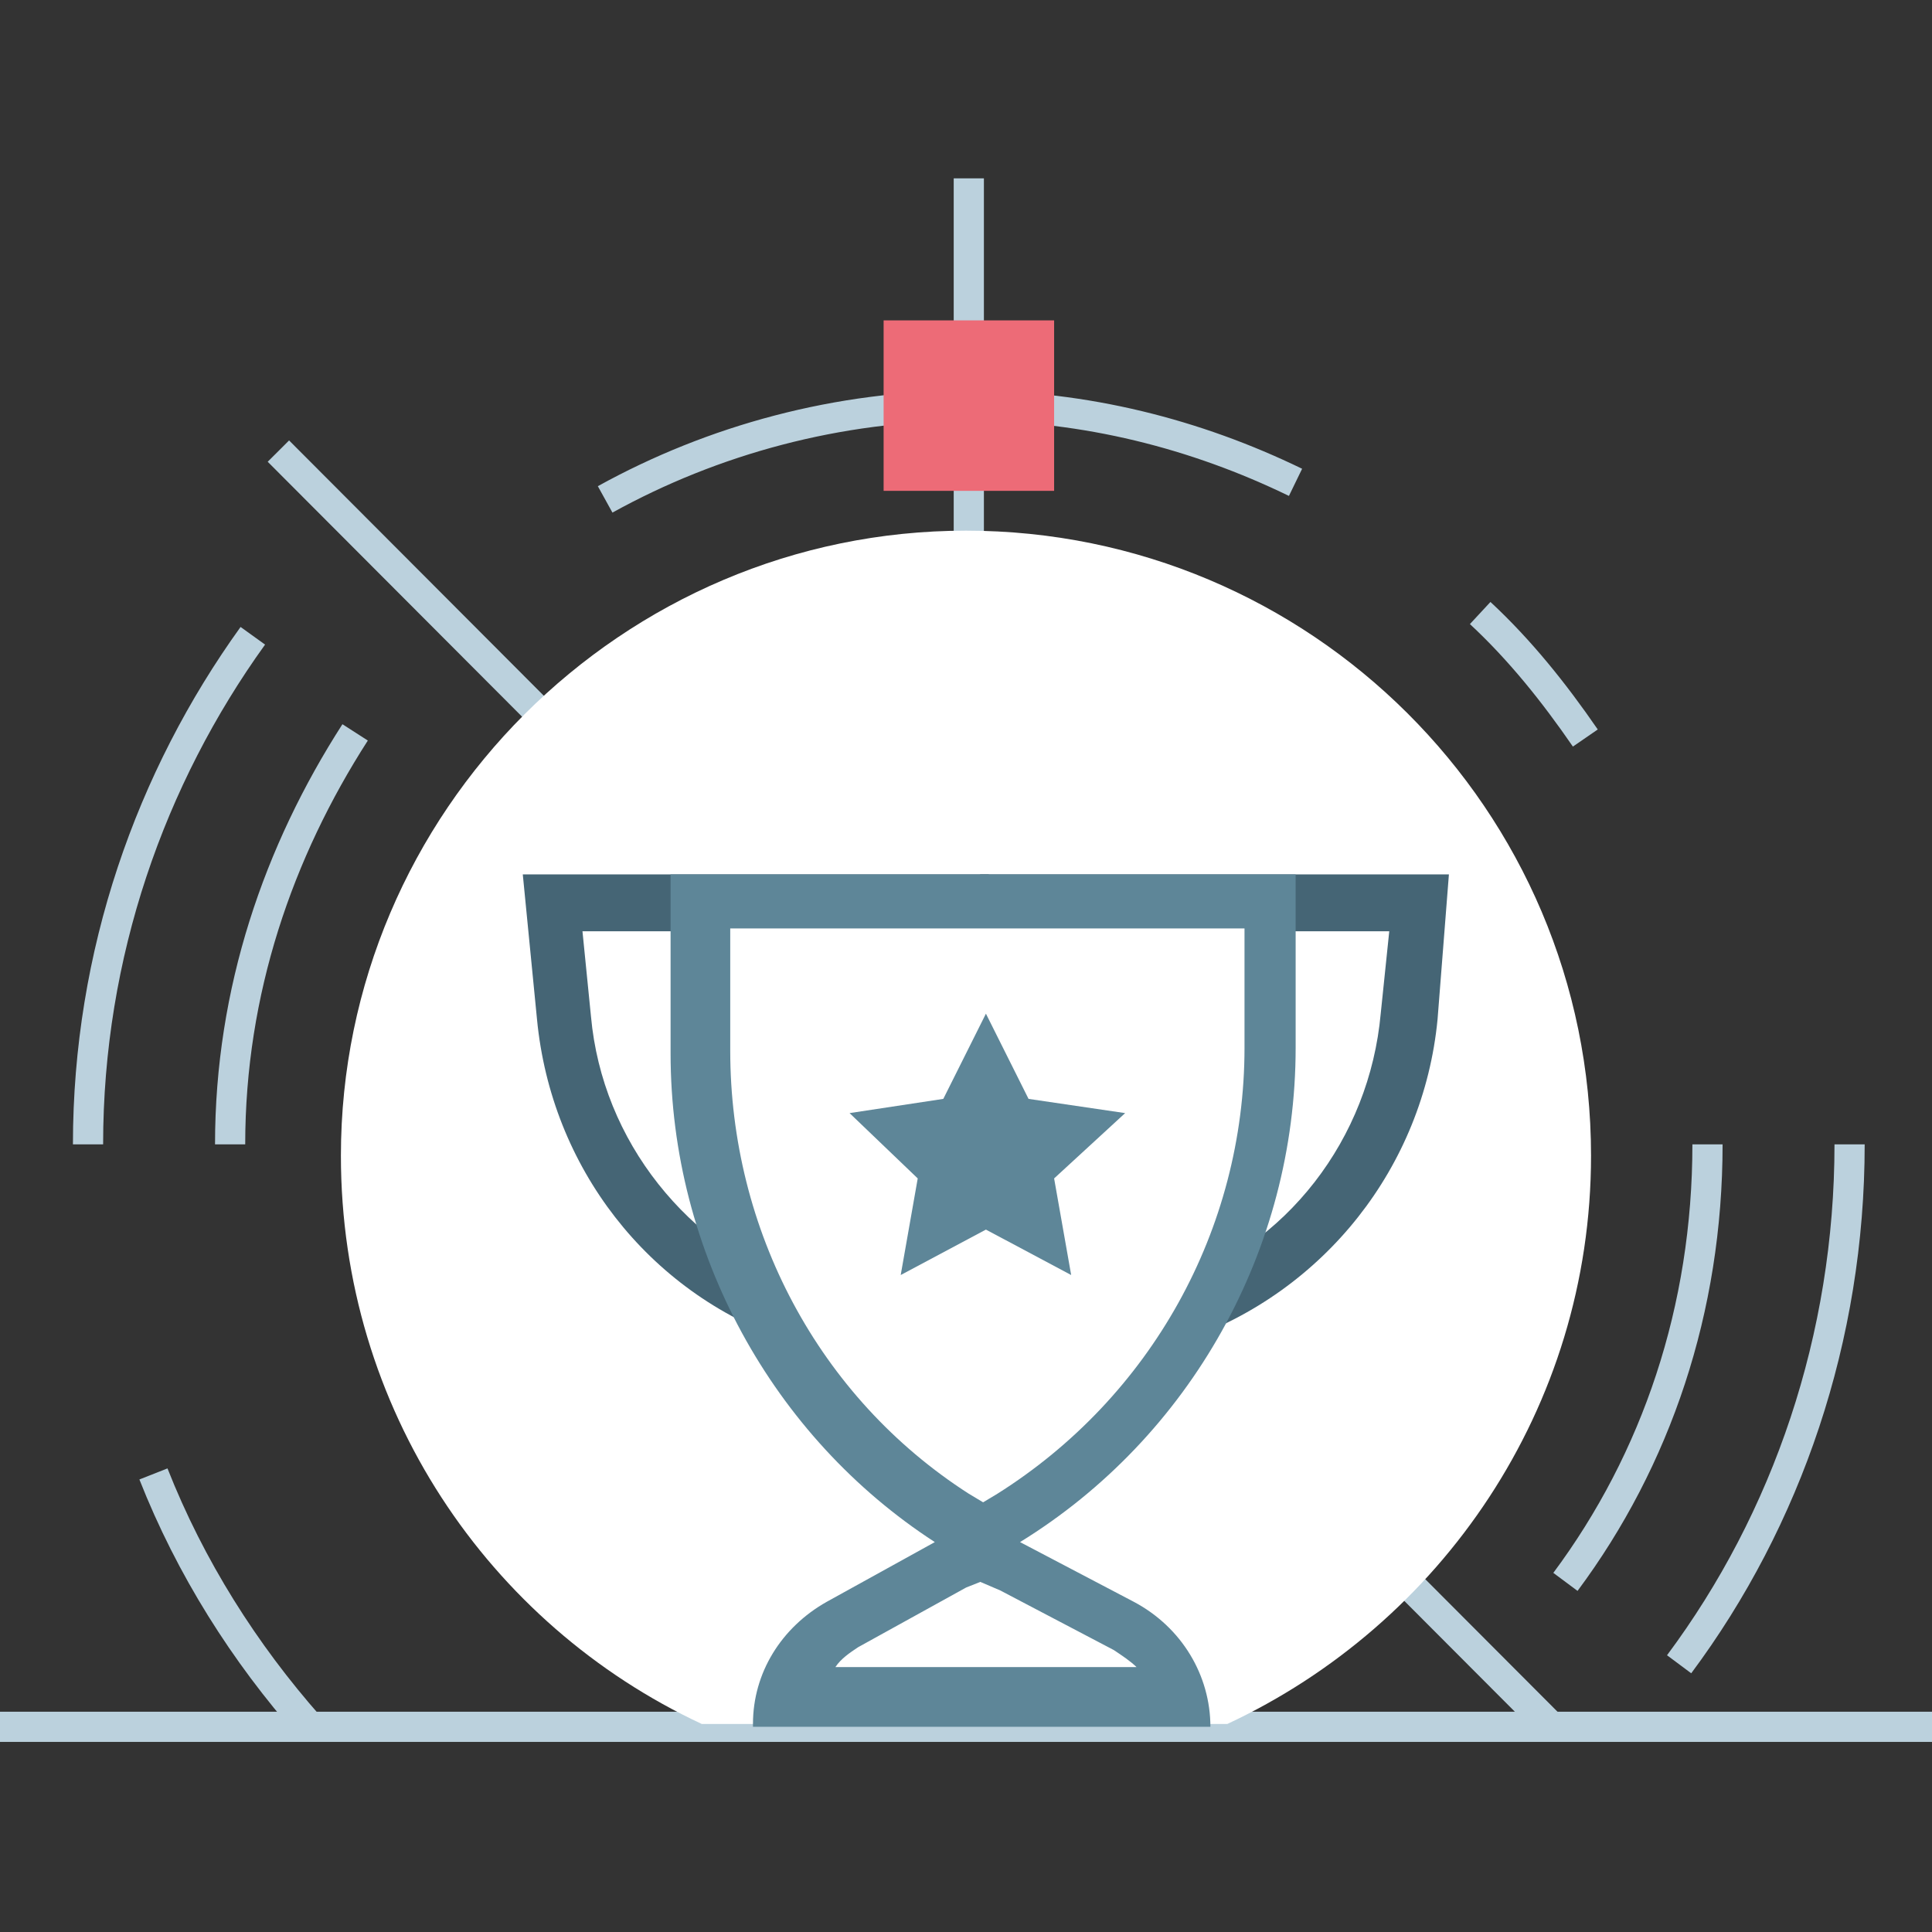 <svg width="64" height="64" viewBox="0 0 64 64" fill="none" xmlns="http://www.w3.org/2000/svg">
<rect x="0" y="0" width="64" height="64" fill="#333333" stroke="none"/>
<path d="M64 57.203H0" stroke="#BBD1DD" stroke-miterlimit="10"/>
<path d="M32.093 5.908V57.672" stroke="#BBD1DD" stroke-miterlimit="10"/>
<path d="M51.386 57.202L9.222 14.943" stroke="#BBD1DD" stroke-miterlimit="10"/>
<path d="M23.246 57.108H40.658C47.717 53.814 52.705 46.661 52.705 38.285C52.705 26.802 43.387 17.579 31.999 17.579C20.611 17.579 11.293 26.896 11.293 38.285C11.293 46.661 16.187 53.814 23.246 57.108Z" fill="white"/>
<path d="M42.916 15.978C39.622 14.378 35.952 13.437 32.093 13.437C27.764 13.437 23.622 14.566 20.046 16.543" stroke="#BBD1DD" stroke-miterlimit="10"/>
<path d="M11.764 24.261C9.223 28.214 7.623 32.826 7.623 37.908" stroke="#BBD1DD" stroke-miterlimit="10"/>
<path d="M52.516 24.448C51.48 22.942 50.351 21.531 49.033 20.307" stroke="#BBD1DD" stroke-miterlimit="10"/>
<path d="M51.857 52.402C54.869 48.355 56.563 43.367 56.563 37.908" stroke="#BBD1DD" stroke-miterlimit="10"/>
<path d="M5.083 48.826C6.307 51.932 8.095 54.756 10.259 57.203" stroke="#BBD1DD" stroke-miterlimit="10"/>
<path d="M55.623 55.131C59.2 50.331 61.27 44.308 61.27 37.908" stroke="#BBD1DD" stroke-miterlimit="10"/>
<path d="M8.375 21.061C4.987 25.766 2.916 31.602 2.916 37.908" stroke="#BBD1DD" stroke-miterlimit="10"/>
<path d="M34.919 10.613H29.271V16.26H34.919V10.613Z" fill="#ED6B77"/>
<path d="M30.777 30.849V44.119L26.636 42.708C22.777 41.296 19.954 37.813 19.577 33.672L19.295 30.849H30.777ZM32.66 28.966H17.318L17.789 33.766C18.259 38.66 21.459 42.802 26.071 44.402L32.754 46.755V28.966H32.66Z" fill="#456575"/>
<path d="M46.021 30.849L45.738 33.578C45.362 37.719 42.633 41.296 38.679 42.613L34.35 44.119V30.849H46.021ZM47.997 28.966H32.468V46.755L39.244 44.402C43.856 42.802 47.15 38.66 47.621 33.766L47.997 28.966Z" fill="#456575"/>
<path d="M26.167 56.261C26.449 55.225 27.108 54.378 27.955 53.908L32.473 51.367L37.273 53.908C38.214 54.378 38.873 55.225 39.155 56.261H26.167ZM31.532 50.331C26.261 46.943 23.155 41.108 23.155 34.896V29.908H42.167V34.708C42.167 41.108 38.967 46.943 33.508 50.331L32.473 50.99L31.532 50.331Z" fill="white"/>
<path d="M41.226 30.849V34.708C41.226 40.731 38.12 46.284 33.037 49.484L32.567 49.766L32.096 49.484C27.108 46.284 24.19 40.731 24.19 34.802V30.755H41.226V30.849ZM32.473 52.402L33.132 52.684L36.896 54.66C37.179 54.849 37.461 55.037 37.649 55.225H27.673C27.861 54.943 28.143 54.755 28.426 54.566L32.002 52.59L32.473 52.402ZM43.108 28.966H22.214V34.896C22.214 41.484 25.602 47.602 30.967 51.084L27.39 53.06C25.884 53.907 24.943 55.413 24.943 57.108V57.202H40.096C40.096 55.508 39.155 53.907 37.555 53.06L33.79 51.084C39.437 47.602 42.92 41.39 42.92 34.708V28.966H43.108Z" fill="#5E8698"/>
<path d="M32.66 40.732L29.837 42.237L30.401 39.037L28.143 36.873L31.248 36.402L32.66 33.579L34.072 36.402L37.272 36.873L34.919 39.037L35.484 42.237L32.66 40.732Z" fill="#5E8698"/>
</svg>
